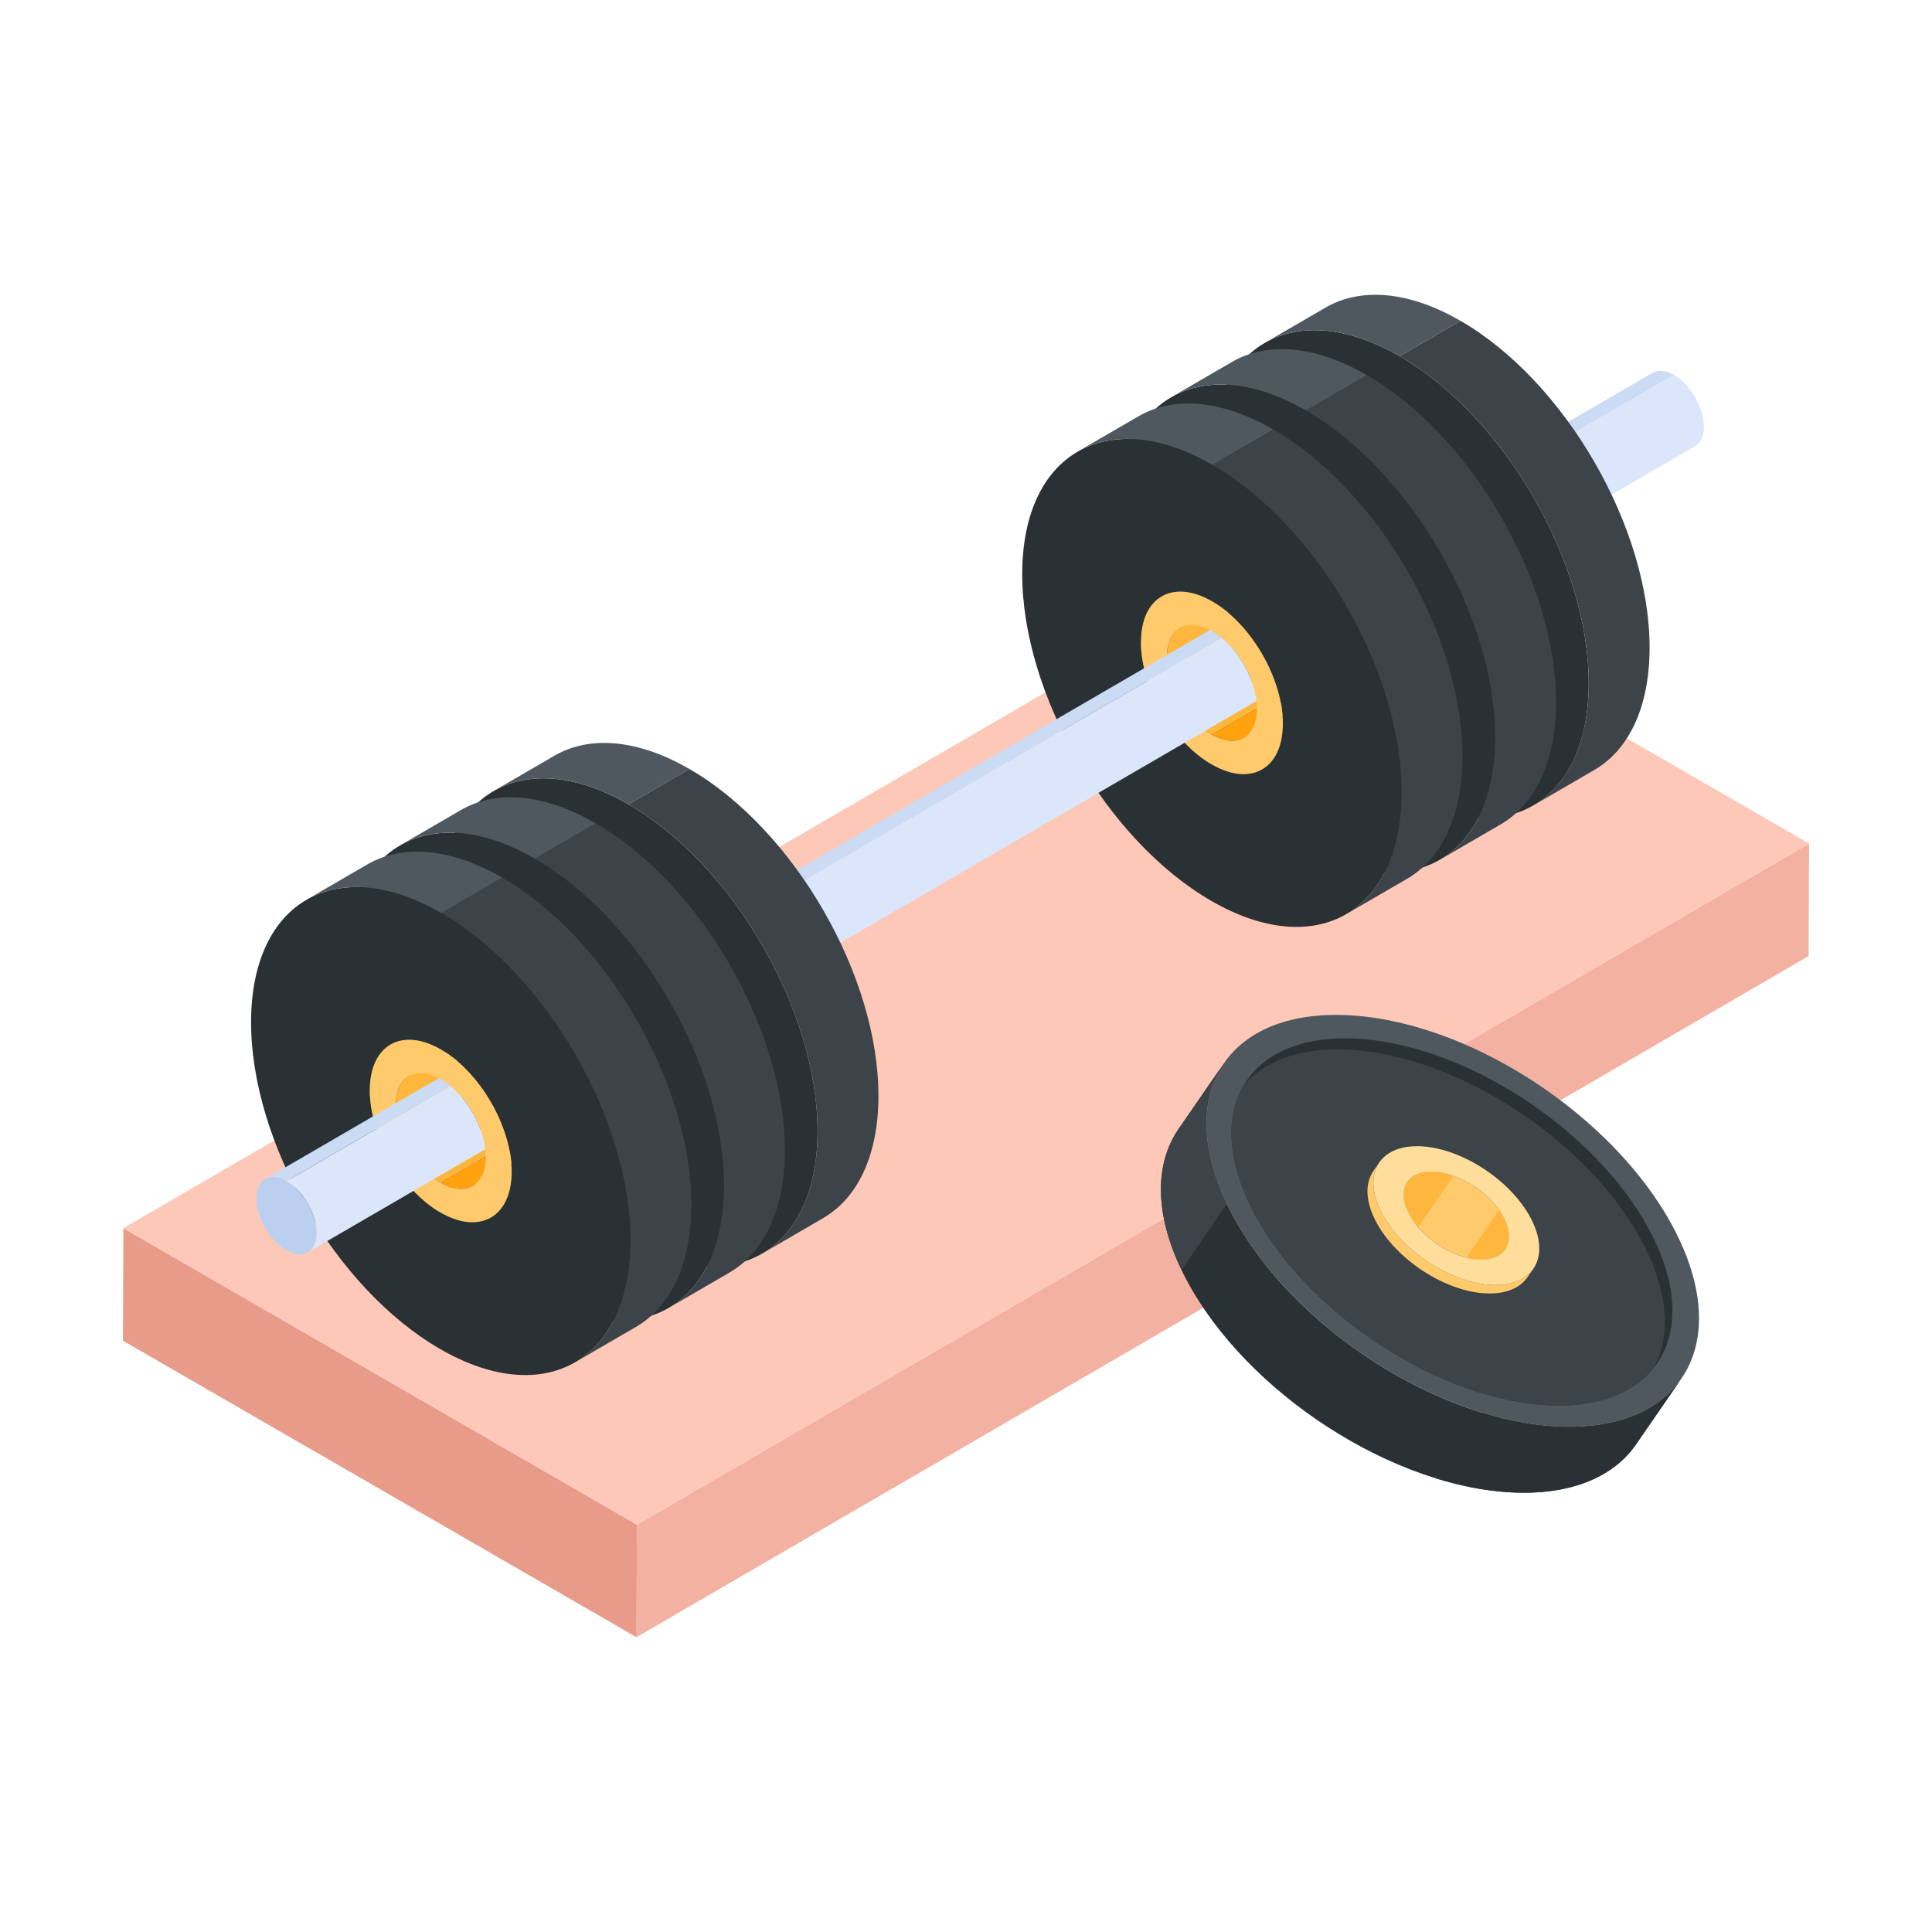 <svg id="Layer_1" enable-background="new 0 0 110 110" viewBox="0 0 110 110" xmlns="http://www.w3.org/2000/svg"><g id="_x34_3"><g><g><g enable-background="new"><g><g><path d="m103 48.026-.026 6.408-66.735 38.782.026-6.408z" fill="#f3b2a1"/></g></g><g><g><path d="m36.265 86.808-.026 6.408-29.239-16.881.026-6.408z" fill="#e99b8a"/></g></g><g><g><path d="m103 48.026-66.735 38.782-29.239-16.881 66.735-38.782z" fill="#fdc8b8"/></g></g></g></g><g><g><g enable-background="new"><g><g><path d="m80.509 29.945 14.797-8.599c-.475-.274-.906-.3-1.217-.119l-13.58 7.892z" fill="#cbdbf4"/></g></g><g><g><path d="m95.305 21.346-14.797 8.599v4.755l16.006-9.301c.307-.178.497-.557.499-1.096.003-1.088-.763-2.411-1.708-2.957z" fill="#dbe6fa"/></g></g></g></g><g><g><g><g><g enable-background="new"><g><g><path d="m79.691 20.28c5.964 3.444 10.784 11.792 10.765 18.646-.019 6.855-4.871 9.62-10.835 6.177-5.966-3.444-10.786-11.793-10.767-18.648.019-6.853 4.871-9.618 10.837-6.174z" fill="#2a3134"/></g></g><g><g><path d="m72.004 19.527 3.465-2.014c1.964-1.141 4.684-.981 7.686.753l-3.465 2.014c-3.002-1.733-5.722-1.894-7.686-.753z" fill="#4f575f"/></g></g><g><g><path d="m90.77 43.841-3.465 2.014c1.939-1.127 3.141-3.523 3.151-6.929.019-6.853-4.801-15.202-10.765-18.646l3.465-2.014c5.964 3.444 10.784 11.792 10.765 18.646-.01 3.406-1.212 5.802-3.151 6.929z" fill="#3d4449"/></g></g></g></g></g><g><g><g enable-background="new"><g><g><path d="m74.364 23.375c5.964 3.444 10.784 11.792 10.765 18.646-.019 6.855-4.871 9.62-10.835 6.177-5.966-3.444-10.786-11.793-10.767-18.648.019-6.853 4.871-9.618 10.837-6.174z" fill="#2a3134"/></g></g><g><g><path d="m66.678 22.622 3.465-2.014c1.964-1.141 4.684-.981 7.686.753l-3.465 2.014c-3.002-1.733-5.722-1.894-7.686-.753z" fill="#4f575f"/></g></g><g><g><path d="m85.443 46.936-3.465 2.014c1.939-1.127 3.141-3.523 3.151-6.929.019-6.853-4.801-15.202-10.765-18.646l3.465-2.014c5.964 3.444 10.784 11.792 10.765 18.646-.01 3.406-1.212 5.802-3.151 6.929z" fill="#3d4449"/></g></g></g></g></g><g><g><g enable-background="new"><g><g><path d="m68.426 34.534c-.007 2.563 1.797 5.685 4.028 6.974l-3.465 2.014c-2.232-1.289-4.036-4.411-4.028-6.974 1.155-.671 2.31-1.343 3.465-2.014z" fill="#4f575f"/></g></g><g><g><path d="m69.605 31.943c-.725.421-1.175 1.317-1.179 2.59-1.155.671-2.31 1.343-3.465 2.014.004-1.273.453-2.169 1.179-2.59 1.04-.604 2.426-1.41 3.465-2.014z" fill="#4f575f"/></g></g><g><g><path d="m67.185 35.755 3.465-2.014c-.46.268-.746.836-.748 1.644-.005 1.627 1.141 3.608 2.558 4.427l-3.465 2.014c-1.417-.818-2.562-2.8-2.558-4.427.002-.808.288-1.377.748-1.644z" fill="#ffb63c"/></g></g><g><g><path d="m72.455 41.508c1.122.648 2.139.708 2.873.282l-3.465 2.014c-.734.427-1.751.366-2.873-.282 1.04-.604 2.426-1.41 3.465-2.014z" fill="#4f575f"/></g></g><g><g><path d="m74.283 39.991-3.465 2.014c-.466.271-1.111.233-1.824-.179l3.465-2.014c.712.411 1.358.45 1.824.179z" fill="#ffa20d"/></g></g><g><g><path d="m69.038 26.471c5.964 3.444 10.784 11.792 10.765 18.646-.019 6.855-4.871 9.62-10.835 6.177-5.966-3.444-10.786-11.793-10.767-18.648.019-6.853 4.871-9.618 10.837-6.174zm-.048 17.051c2.23 1.288 4.044.254 4.052-2.309.007-2.563-1.795-5.686-4.025-6.974-2.232-1.289-4.048-.254-4.055 2.309-.007 2.563 1.797 5.685 4.028 6.974" fill="#2a3134"/></g></g><g><g><path d="m69.016 34.239c2.23 1.288 4.033 4.411 4.025 6.974-.007 2.563-1.821 3.597-4.052 2.309-2.232-1.289-4.036-4.411-4.028-6.974.007-2.563 1.823-3.597 4.055-2.309zm-.022 7.588c1.416.817 2.567.161 2.571-1.465.005-1.627-1.139-3.609-2.555-4.427-1.417-.818-2.57-.161-2.575 1.465-.005 1.627 1.141 3.609 2.558 4.427" fill="#ffca6c"/></g></g><g><g><path d="m61.351 25.718 3.465-2.014c1.964-1.141 4.684-.981 7.686.753l-3.465 2.014c-3.002-1.733-5.722-1.894-7.686-.753z" fill="#4f575f"/></g></g><g><g><path d="m80.117 50.031-3.465 2.014c1.939-1.127 3.141-3.523 3.151-6.929.019-6.853-4.801-15.202-10.765-18.646l3.465-2.014c5.964 3.444 10.784 11.792 10.765 18.646-.01 3.406-1.212 5.802-3.151 6.929z" fill="#3d4449"/></g></g></g></g></g><g><g><g enable-background="new"><g><g><path d="m69.551 36.312c-.101.059-3.429 1.993-3.223 1.873-.475-.274-.906-.299-1.217-.119.1-.058 4.009-2.33 3.781-2.197.202.105.431.255.659.443z" fill="#cbdbf4"/></g></g><g><g><path d="m71.54 39.912c-.148.086-4.226 2.456-4.002 2.325.389-.226.523-.74.497-1.179-.035-1.085-.802-2.357-1.706-2.874 1.323-.769 3.351-1.948 3.223-1.873 1.035.853 1.835 2.293 1.988 3.6z" fill="#dbe6fa"/></g></g></g></g></g><g><g><g enable-background="new"><g><g><path d="m31.541 57.575 34.774-20.208c.311-.181.742-.155 1.217.119l-34.774 20.208c-.475-.274-.906-.3-1.217-.119z" fill="#cbdbf4"/></g></g><g><g><path d="m68.741 41.538-34.774 20.208c.307-.178.497-.557.499-1.096.003-1.088-.763-2.411-1.708-2.957l34.774-20.208c.945.546 1.711 1.869 1.708 2.957-.002.539-.192.917-.499 1.096z" fill="#dbe6fa"/></g></g></g></g></g><g><g><g enable-background="new"><g><g><path d="m35.784 45.795c5.964 3.444 10.784 11.792 10.765 18.646-.019 6.855-4.871 9.62-10.835 6.177-5.966-3.444-10.786-11.793-10.767-18.648.019-6.853 4.871-9.618 10.837-6.174z" fill="#2a3134"/></g></g><g><g><path d="m28.098 45.043 3.465-2.014c1.964-1.141 4.684-.981 7.686.753l-3.465 2.014c-3.002-1.733-5.722-1.894-7.686-.753z" fill="#4f575f"/></g></g><g><g><path d="m46.864 69.356-3.465 2.014c1.939-1.127 3.141-3.523 3.151-6.929.019-6.853-4.801-15.202-10.765-18.646l3.465-2.014c5.964 3.444 10.784 11.792 10.765 18.646-.01 3.406-1.212 5.802-3.151 6.929z" fill="#3d4449"/></g></g></g></g></g><g><g><g enable-background="new"><g><g><path d="m30.458 48.891c5.964 3.444 10.784 11.792 10.765 18.646-.019 6.855-4.871 9.62-10.835 6.177-5.966-3.444-10.786-11.793-10.767-18.648.019-6.853 4.871-9.618 10.837-6.174z" fill="#2a3134"/></g></g><g><g><path d="m22.771 48.138 3.465-2.014c1.964-1.141 4.684-.981 7.686.753l-3.465 2.014c-3.002-1.733-5.722-1.894-7.686-.753z" fill="#4f575f"/></g></g><g><g><path d="m41.537 72.452-3.465 2.014c1.939-1.127 3.141-3.523 3.151-6.929.019-6.853-4.801-15.202-10.765-18.646l3.465-2.014c5.964 3.444 10.784 11.792 10.765 18.646-.01 3.406-1.212 5.802-3.151 6.929z" fill="#3d4449"/></g></g></g></g></g><g><g><g enable-background="new"><g><g><path d="m24.52 60.049c-.007 2.563 1.797 5.685 4.028 6.974l-3.465 2.014c-2.232-1.289-4.036-4.411-4.028-6.974 1.155-.671 2.31-1.343 3.465-2.014z" fill="#4f575f"/></g></g><g><g><path d="m25.699 57.459c-.725.421-1.175 1.317-1.179 2.59-1.155.671-2.31 1.343-3.465 2.014.004-1.273.453-2.169 1.179-2.59 1.04-.604 2.426-1.41 3.465-2.014z" fill="#4f575f"/></g></g><g><g><path d="m23.278 61.271 3.465-2.014c-.46.268-.746.836-.748 1.644-.005 1.627 1.141 3.609 2.558 4.427l-3.465 2.014c-1.417-.818-2.562-2.8-2.558-4.427.002-.808.288-1.377.748-1.644z" fill="#ffb63c"/></g></g><g><g><path d="m30.377 65.507-3.465 2.014c-.466.271-1.111.233-1.824-.179l3.465-2.014c.712.411 1.358.45 1.824.179z" fill="#ffa20d"/></g></g><g><g><path d="m25.132 51.986c5.964 3.444 10.784 11.792 10.765 18.646-.019 6.855-4.871 9.62-10.835 6.177-5.966-3.444-10.786-11.793-10.767-18.648.019-6.853 4.871-9.618 10.837-6.174zm-.048 17.051c2.23 1.288 4.044.254 4.052-2.309.007-2.563-1.795-5.686-4.025-6.974-2.232-1.289-4.048-.254-4.055 2.309-.007 2.563 1.797 5.685 4.028 6.974" fill="#2a3134"/></g></g><g><g><path d="m25.109 59.754c2.23 1.288 4.033 4.411 4.025 6.974-.007 2.563-1.821 3.597-4.052 2.309-2.232-1.289-4.036-4.411-4.028-6.974.007-2.563 1.823-3.597 4.055-2.309zm-.022 7.588c1.416.817 2.567.161 2.571-1.465.005-1.627-1.139-3.609-2.555-4.427-1.417-.818-2.57-.161-2.575 1.465-.005 1.627 1.141 3.609 2.558 4.427" fill="#ffca6c"/></g></g><g><g><path d="m17.445 51.233 3.465-2.014c1.964-1.141 4.684-.981 7.686.753l-3.465 2.014c-3.002-1.733-5.722-1.894-7.686-.753z" fill="#4f575f"/></g></g><g><g><path d="m36.211 75.547-3.465 2.014c1.939-1.127 3.141-3.523 3.151-6.929.019-6.853-4.801-15.202-10.765-18.646l3.465-2.014c5.964 3.444 10.784 11.792 10.765 18.646-.01 3.406-1.212 5.802-3.151 6.929z" fill="#3d4449"/></g></g></g></g></g><g><g><g enable-background="new"><g><g><path d="m25.645 61.827-9.16 5.324-.169.098c-.475-.274-.906-.299-1.217-.119l1.327-.771 8.561-4.976c.039.02.078.043.119.065.186.107.366.234.54.378z" fill="#cbdbf4"/></g></g><g><g><path d="m27.633 65.428-9.004 5.233-1.104.642c.307-.178.497-.557.499-1.095 0-.028 0-.056-.002-.083-.032-.985-.669-2.139-1.488-2.731-.071-.052-.144-.1-.218-.142l.169-.098 9.16-5.324c1.035.853 1.835 2.293 1.988 3.6z" fill="#dbe6fa"/></g></g><g><g><path d="m16.315 67.25c.945.546 1.711 1.869 1.708 2.957-.003 1.086-.774 1.522-1.719.976-.944-.545-1.708-1.867-1.705-2.953.003-1.088.773-1.525 1.716-.98z" fill="#bbcfef"/></g></g></g></g></g></g></g></g></g><g><g><g enable-background="new"><g><g><path d="m95.732 78.489-2.588 3.753c-1.321 1.918-3.897 2.971-7.423 2.707-7.1-.53-15.362-6.192-18.453-12.645-1.556-3.248-1.506-6.078-.168-8.02l2.588-3.753c-1.338 1.943-1.388 4.772.168 8.02 3.091 6.453 11.354 12.115 18.453 12.645 3.526.263 6.102-.79 7.423-2.707z" fill="#2a3134"/></g></g><g><g><path d="m69.852 68.551-2.58 3.751c-1.561-3.246-1.509-6.071-.175-8.016l2.59-3.752c-1.335 1.935-1.386 4.77.165 8.017z" fill="#3d4449"/></g></g><g><g><path d="m88.309 81.197c-1.296-.097-2.631-.366-3.966-.779l-2.573 3.758c1.33.41 2.66.678 3.951.774 3.526.263 6.102-.79 7.423-2.707l2.588-3.753c-1.321 1.918-3.897 2.971-7.423 2.707z" fill="#2a3134"/></g></g><g><g><path d="m95.565 70.47c3.091 6.453-.158 11.256-7.256 10.727-7.1-.53-15.362-6.192-18.453-12.645-3.092-6.455.159-11.258 7.259-10.728 7.098.53 15.359 6.192 18.45 12.647z" fill="#4f575f"/></g></g><g><g><path d="m94.148 70.503c-2.798-5.751-10.208-10.829-16.548-11.342-6.311-.514-9.226 3.703-6.415 9.48 2.799 5.749 10.211 10.828 16.553 11.342 6.301.512 9.227-3.698 6.41-9.48z" fill="#2a3134"/></g></g><g><g><path d="m93.717 71.133c-2.798-5.751-10.208-10.829-16.548-11.342-2.96-.242-5.164.555-6.389 2.06l-.006.009c-.965 1.699-.905 4.074.412 6.78 2.799 5.749 10.211 10.828 16.553 11.342 2.958.24 5.162-.557 6.386-2.059l.006-.009c.965-1.699.903-4.075-.414-6.782z" fill="#3d4449"/></g></g></g></g><g><g enable-background="new"><g><g><path d="m84.113 71.712c-1.518-.115-3.283-1.325-3.945-2.704-.666-1.386.041-2.413 1.55-2.297 1.52.113 3.285 1.326 3.945 2.707.663 1.38-.035 2.407-1.551 2.293z" fill="#ffca6c"/></g></g><g><g><path d="m82.754 66.943c-2.515-.896-3.798.839-2.008 2.933z" fill="#ffb63c"/></g><g><path d="m85.352 68.89-1.86 2.717c2.146.539 3.127-.908 1.86-2.717z" fill="#ffb63c"/></g></g><g><g><path d="m87.302 72.237-.334.483c-.445.646-1.313 1-2.5.912-2.392-.179-5.174-2.085-6.216-4.259-.524-1.095-.508-2.049-.057-2.704l.334-.483c-.451.655-.468 1.609.057 2.704 1.041 2.174 3.823 4.08 6.216 4.259 1.188.089 2.055-.266 2.5-.912z" fill="#ffca6c"/></g></g><g><g><path d="m87.246 69.536c1.041 2.174-.053 3.791-2.444 3.613-2.392-.179-5.174-2.085-6.216-4.259-1.042-2.175.052-3.794 2.444-3.616 2.391.178 5.174 2.087 6.215 4.262zm-7.078-.528c.661 1.38 2.426 2.59 3.945 2.703 1.518.113 2.212-.913 1.551-2.293-.662-1.381-2.428-2.593-3.945-2.706-1.519-.113-2.213.915-1.551 2.296" fill="#ffde9b"/></g></g></g></g></g></g></svg>